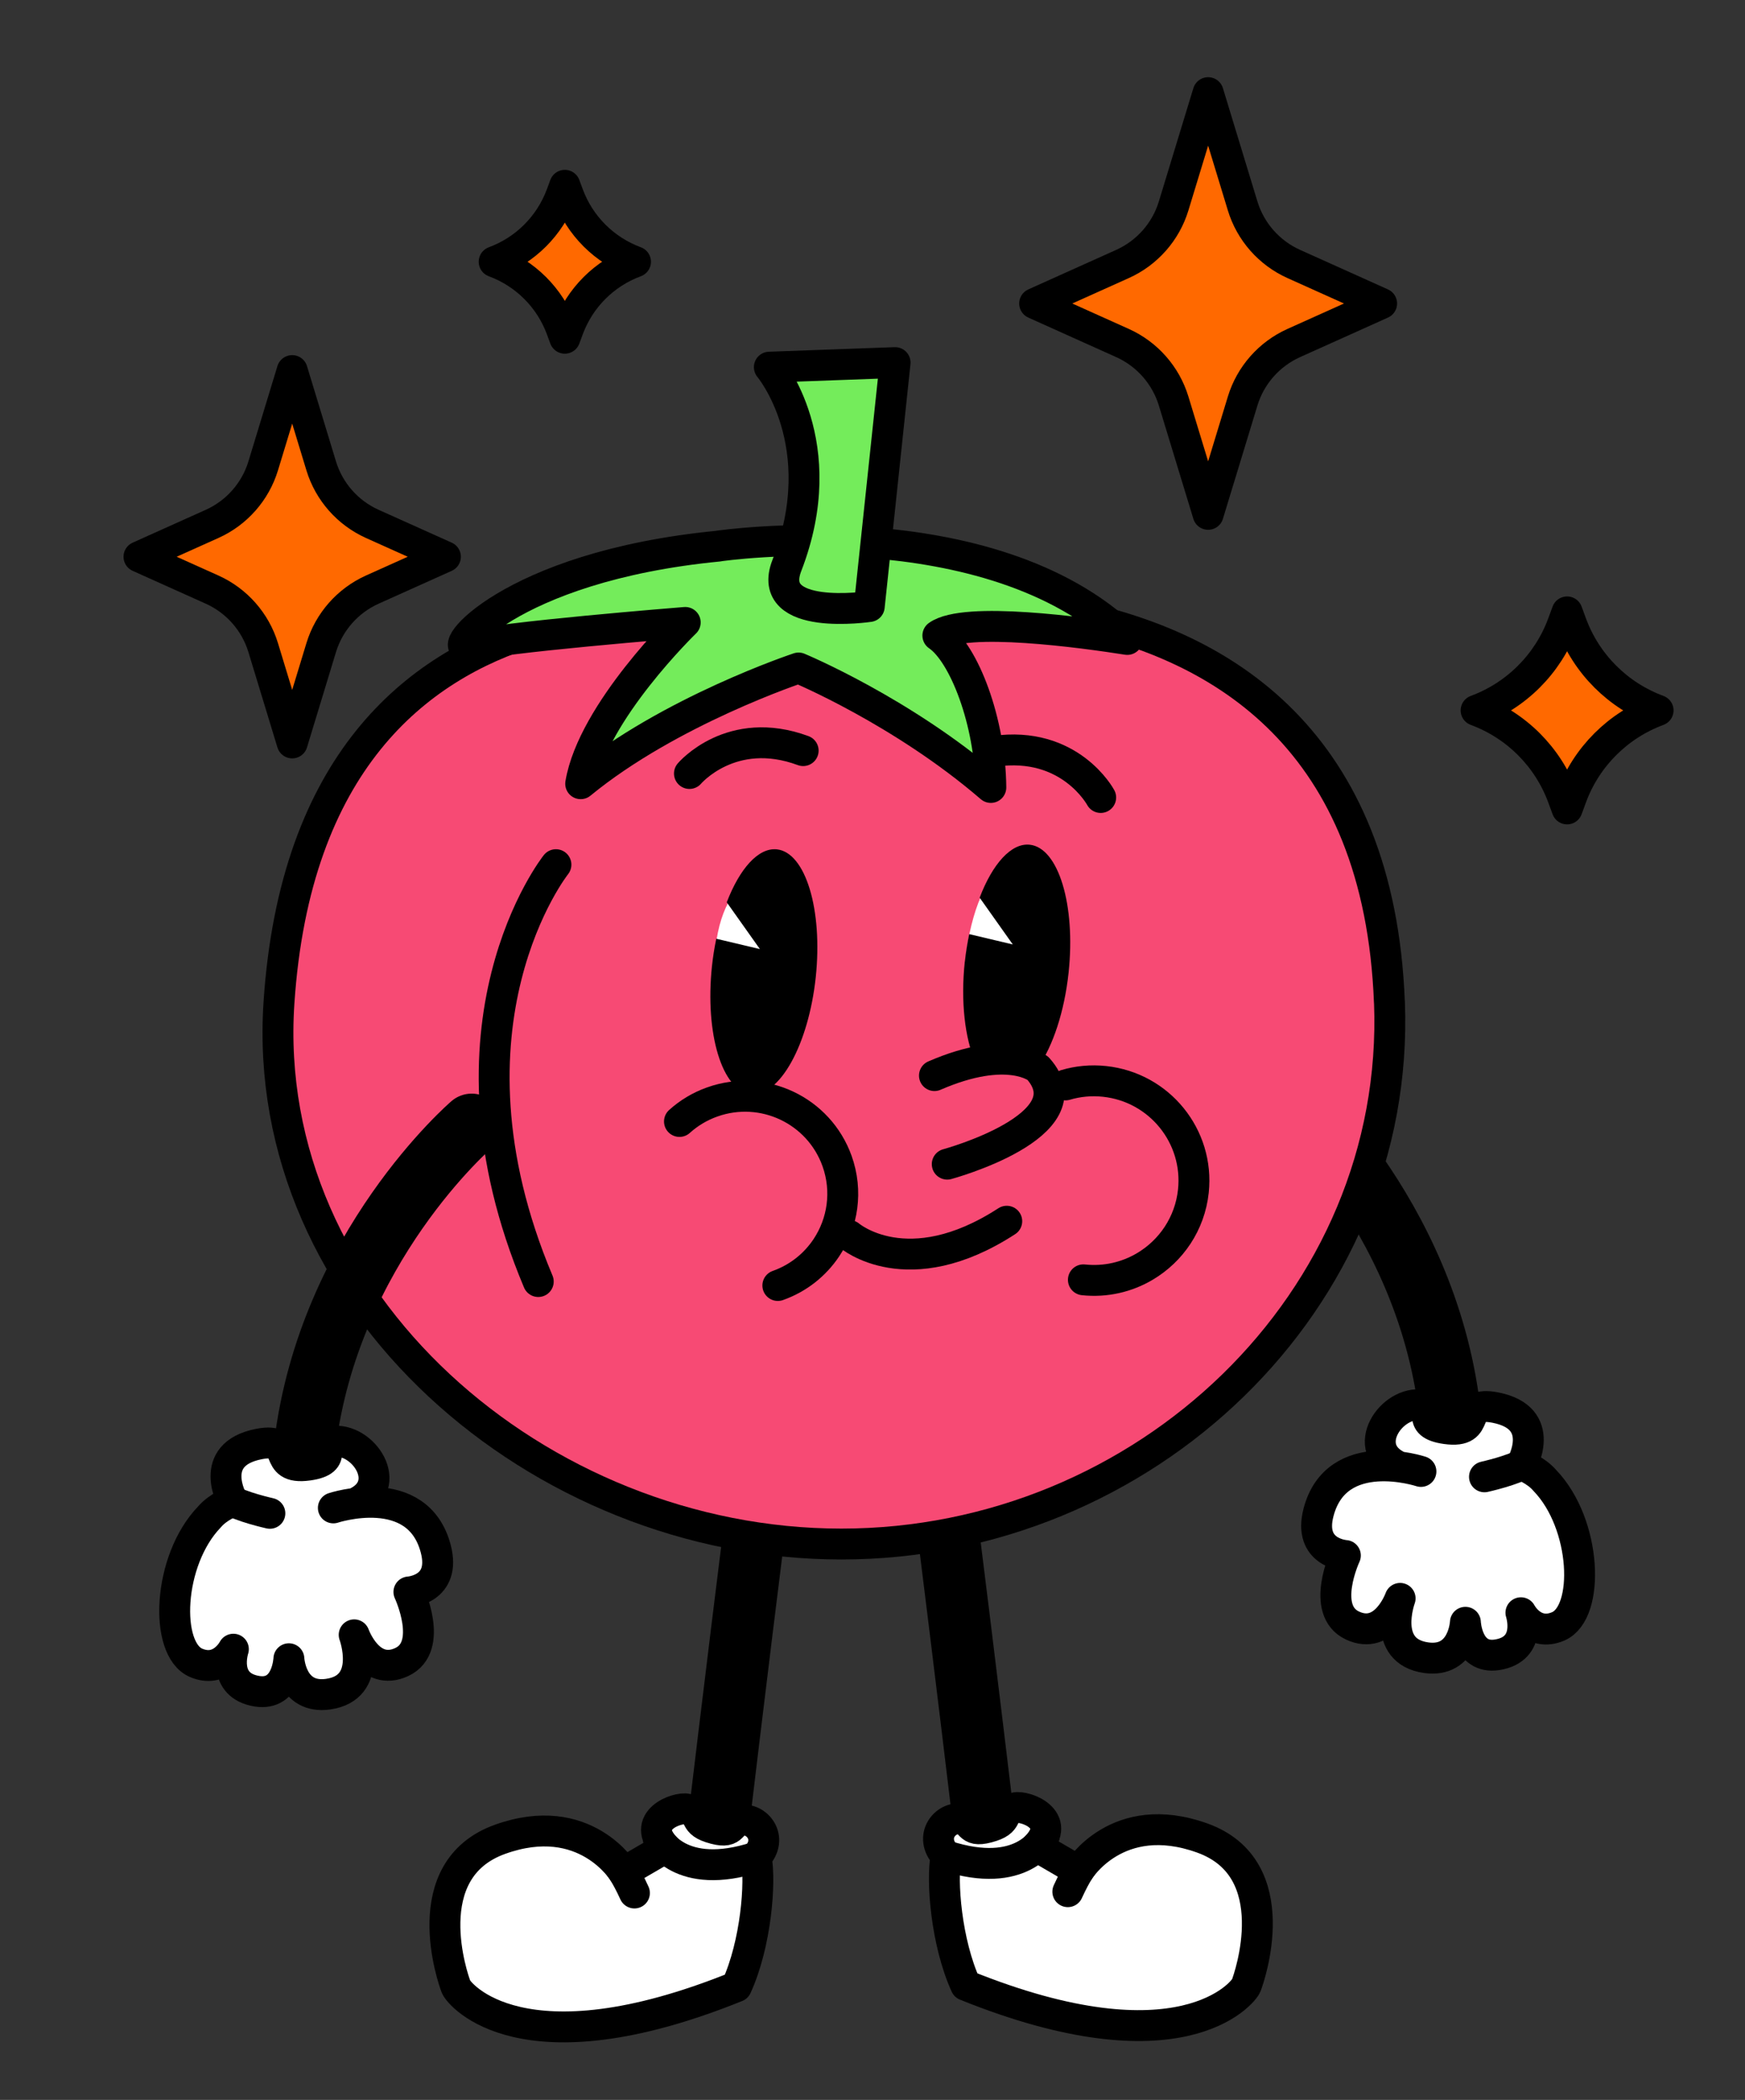 <svg width="113" height="136" viewBox="0 0 113 136" fill="none" xmlns="http://www.w3.org/2000/svg">
    <rect x="0" y="0" width="113" height="136" fill="#333333" stroke="none"/>
    <path d="M78.235 6L80.469 13.339C80.978 15.008 82.185 16.379 83.779 17.096L89.469 19.656L83.779 22.216C82.185 22.934 80.978 24.304 80.469 25.973L78.235 33.312L76 25.973C75.491 24.304 74.284 22.934 72.69 22.216L67 19.656L72.69 17.096C74.284 16.379 75.491 15.008 76 13.339L78.235 6Z"
          fill="#FF6900" stroke="black" stroke-width="2" stroke-linecap="round" stroke-linejoin="round"/>
    <path d="M18.922 24L20.8 30.175C21.309 31.844 22.516 33.214 24.11 33.931L28.843 36.058L24.11 38.185C22.516 38.903 21.309 40.273 20.8 41.942L18.922 48.117L17.043 41.942C16.534 40.273 15.327 38.903 13.733 38.185L9 36.058L13.733 33.931C15.327 33.214 16.534 31.844 17.043 30.175L18.922 24Z"
          fill="#FF6900" stroke="black" stroke-width="2" stroke-linecap="round" stroke-linejoin="round"/>
    <path d="M101.48 39.629L101.771 40.421C102.732 43.01 104.779 45.051 107.373 46.01C104.779 46.969 102.732 49.011 101.771 51.599L101.48 52.391L101.188 51.599C100.227 49.011 98.181 46.969 95.587 46.01C98.181 45.051 100.227 43.01 101.188 40.421L101.48 39.629Z"
          fill="#FF6900" stroke="black" stroke-width="2" stroke-linecap="round" stroke-linejoin="round"/>
    <path d="M36.576 12L36.804 12.614C37.548 14.624 39.139 16.208 41.153 16.953C39.139 17.695 37.551 19.283 36.804 21.292L36.576 21.907L36.349 21.292C35.605 19.283 34.014 17.699 32 16.953C34.014 16.211 35.601 14.624 36.349 12.614L36.576 12Z"
          fill="#FF6900" stroke="black" stroke-width="2" stroke-linecap="round" stroke-linejoin="round"/>
    <path d="M63.735 118.276C63.735 118.276 62.593 108.654 61.158 97.206" stroke="black" stroke-width="4"
          stroke-linecap="round" stroke-linejoin="round"/>
    <path d="M67.133 119.59L69.849 121.17C69.849 121.17 72.333 117.055 77.856 119.04C83.379 121.024 80.888 128.122 80.699 128.595C80.514 129.067 76.429 134.194 62.539 128.58C61.279 125.814 60.956 121.83 61.265 120.19C60.091 118.944 61.265 117.609 62.247 117.818C63.041 117.985 62.646 118.784 64.219 118.276C65.425 117.886 64.724 117.325 65.749 117.08C66.372 116.93 68.834 117.818 67.13 119.59H67.133Z"
          fill="white" stroke="black" stroke-width="2" stroke-linecap="round" stroke-linejoin="round"/>
    <path d="M67.6 119.004C67.6 119.004 66.201 121.788 61.269 120.19L67.6 119.004Z" fill="white"/>
    <path d="M67.6 119.004C67.6 119.004 66.201 121.788 61.269 120.19" stroke="black" stroke-width="2"
          stroke-linecap="round" stroke-linejoin="round"/>
    <path d="M70.069 120.858C70.069 120.858 69.721 121.262 69.148 122.516L70.069 120.858Z" fill="white"/>
    <path d="M70.069 120.858C70.069 120.858 69.721 121.262 69.148 122.516" stroke="black" stroke-width="2"
          stroke-linecap="round" stroke-linejoin="round"/>
    <path d="M46.497 118.361C46.497 118.361 47.639 108.739 49.073 97.291" stroke="black" stroke-width="4"
          stroke-linecap="round" stroke-linejoin="round"/>
    <path d="M43.098 119.675L40.383 121.255C40.383 121.255 37.899 117.14 32.376 119.125C26.853 121.11 29.344 128.208 29.533 128.68C29.721 129.152 33.803 134.279 47.692 128.666C48.952 125.9 49.276 121.916 48.966 120.275C50.141 119.029 48.966 117.694 47.984 117.903C47.191 118.07 47.586 118.869 46.013 118.361C44.806 117.971 45.507 117.41 44.483 117.165C43.86 117.016 41.397 117.903 43.102 119.675H43.098Z"
          fill="white" stroke="black" stroke-width="2" stroke-linecap="round" stroke-linejoin="round"/>
    <path d="M42.632 119.089C42.632 119.089 44.031 121.873 48.963 120.275L42.632 119.089Z" fill="white"/>
    <path d="M42.632 119.089C42.632 119.089 44.031 121.873 48.963 120.275" stroke="black" stroke-width="2"
          stroke-linecap="round" stroke-linejoin="round"/>
    <path d="M40.162 120.943C40.162 120.943 40.511 121.348 41.084 122.601L40.162 120.943Z" fill="white"/>
    <path d="M40.162 120.943C40.162 120.943 40.511 121.348 41.084 122.601" stroke="black" stroke-width="2"
          stroke-linecap="round" stroke-linejoin="round"/>
    <path d="M92.015 95.299C92.015 95.299 86.556 93.491 85.385 97.94C84.688 100.593 87.122 100.742 87.122 100.742C87.122 100.742 85.467 104.286 87.578 105.276C89.688 106.27 90.667 103.519 90.667 103.519C90.667 103.519 89.403 106.945 92.353 107.361C94.77 107.701 94.894 105.067 94.894 105.067C94.894 105.067 94.994 107.485 96.955 107.172C99.271 106.8 98.489 104.449 98.489 104.449C98.489 104.449 99.3 106.025 100.908 105.33C102.972 104.438 102.752 98.711 100.047 95.892C99.456 95.196 98.524 94.873 98.524 94.873C98.524 94.873 100.268 91.833 96.834 91.162C94.407 90.686 96.126 92.877 93.638 92.529C91.538 92.234 93.054 91.151 92.122 90.999C90.104 90.675 87.962 93.839 90.624 95.004"
          fill="white"/>
    <path d="M92.015 95.299C92.015 95.299 86.556 93.491 85.385 97.94C84.688 100.593 87.122 100.742 87.122 100.742C87.122 100.742 85.467 104.286 87.578 105.276C89.688 106.27 90.667 103.519 90.667 103.519C90.667 103.519 89.403 106.945 92.353 107.361C94.77 107.701 94.894 105.067 94.894 105.067C94.894 105.067 94.994 107.485 96.955 107.172C99.271 106.8 98.489 104.449 98.489 104.449C98.489 104.449 99.3 106.025 100.908 105.33C102.972 104.438 102.752 98.711 100.047 95.892C99.456 95.196 98.524 94.873 98.524 94.873C98.524 94.873 100.268 91.833 96.834 91.162C94.407 90.686 96.126 92.877 93.638 92.529C91.538 92.234 93.054 91.151 92.122 90.999C90.104 90.675 87.962 93.839 90.624 95.004"
          stroke="black" stroke-width="2" stroke-linecap="round" stroke-linejoin="round"/>
    <path d="M83.058 70.468C83.058 70.468 92.304 78.408 93.859 91.254" stroke="black" stroke-width="4"
          stroke-linecap="round" stroke-linejoin="round"/>
    <path d="M96.129 95.647C96.129 95.647 98.069 95.213 98.748 94.741" stroke="black" stroke-width="2"
          stroke-linecap="round" stroke-linejoin="round"/>
    <path d="M89.976 64.904C90.725 84.273 74.086 100 54.484 100C34.882 100 16.783 84.291 18.064 64.951C20.132 33.793 49.573 40.092 49.573 40.092C49.573 40.092 88.662 31.068 89.972 64.904H89.976Z"
          fill="#F74A74" stroke="black" stroke-width="2" stroke-linecap="round" stroke-linejoin="round"/>
    <path d="M21.586 97.66C21.586 97.66 27.045 95.853 28.216 100.302C28.913 102.954 26.479 103.103 26.479 103.103C26.479 103.103 28.134 106.647 26.024 107.638C23.913 108.632 22.935 105.88 22.935 105.88C22.935 105.88 24.198 109.306 21.248 109.722C18.832 110.063 18.707 107.428 18.707 107.428C18.707 107.428 18.608 109.846 16.647 109.534C14.33 109.161 15.113 106.81 15.113 106.81C15.113 106.81 14.302 108.387 12.693 107.691C10.629 106.8 10.85 101.072 13.554 98.253C14.145 97.557 15.077 97.234 15.077 97.234C15.077 97.234 13.334 94.194 16.768 93.523C19.195 93.047 17.476 95.238 19.963 94.89C22.063 94.596 20.547 93.513 21.479 93.36C23.497 93.037 25.639 96.201 22.977 97.365"
          fill="white"/>
    <path d="M21.586 97.66C21.586 97.66 27.045 95.853 28.216 100.302C28.913 102.954 26.479 103.103 26.479 103.103C26.479 103.103 28.134 106.647 26.024 107.638C23.913 108.632 22.935 105.88 22.935 105.88C22.935 105.88 24.198 109.306 21.248 109.722C18.832 110.063 18.707 107.428 18.707 107.428C18.707 107.428 18.608 109.846 16.647 109.534C14.33 109.161 15.113 106.81 15.113 106.81C15.113 106.81 14.302 108.387 12.693 107.691C10.629 106.8 10.85 101.072 13.554 98.253C14.145 97.557 15.077 97.234 15.077 97.234C15.077 97.234 13.334 94.194 16.768 93.523C19.195 93.047 17.476 95.238 19.963 94.89C22.063 94.596 20.547 93.513 21.479 93.36C23.497 93.037 25.639 96.201 22.977 97.365"
          stroke="black" stroke-width="2" stroke-linecap="round" stroke-linejoin="round"/>
    <path d="M30.543 72.829C30.543 72.829 21.298 80.769 19.742 93.616" stroke="black" stroke-width="4"
          stroke-linecap="round" stroke-linejoin="round"/>
    <path d="M17.476 98.011C17.476 98.011 15.536 97.578 14.857 97.106" stroke="black" stroke-width="2"
          stroke-linecap="round" stroke-linejoin="round"/>
    <path d="M66.754 62.083C66.92 59.429 66.23 56.577 65 56.5C63.77 56.423 62.666 59.846 62.5 62.5C62.334 65.154 62.997 66.673 64.227 66.75C65.457 66.826 66.588 64.737 66.754 62.083Z"
          fill="white"/>
    <path d="M50.754 62.083C50.92 59.429 50.058 57.215 48.828 57.139C47.598 57.062 46.466 59.151 46.3 61.806C46.135 64.46 46.997 66.673 48.227 66.75C49.457 66.826 50.588 64.737 50.754 62.083Z"
          fill="white"/>
    <path d="M36 56C36 56 27.819 66.286 34.856 83" stroke="black" stroke-width="2" stroke-linecap="round"
          stroke-linejoin="round"/>
    <path d="M62.477 62.278C62.201 64.874 62.488 67.237 63.148 68.766C66.665 67.838 67.229 69.109 67.229 69.109C68.18 67.745 68.926 65.532 69.199 62.987C69.665 58.611 68.539 54.901 66.68 54.708C65.478 54.583 64.268 55.961 63.439 58.138L65.585 61.168L62.761 60.498C62.646 61.064 62.546 61.662 62.481 62.278H62.477Z"
          fill="black"/>
    <path d="M49.208 61.467L47.062 58.438C47.895 56.265 49.104 54.883 50.306 55.008C52.161 55.205 53.288 58.911 52.825 63.286C52.359 67.662 50.478 71.053 48.623 70.856C46.768 70.659 45.641 66.953 46.104 62.577C46.169 61.962 46.265 61.367 46.384 60.798L49.208 61.467Z"
          fill="black"/>
    <path d="M71.277 51.65C71.277 51.65 69.303 47.948 64.387 48.66" stroke="black" stroke-width="2"
          stroke-linecap="round" stroke-linejoin="round"/>
    <path d="M44.646 50.096C44.646 50.096 47.355 46.892 52.01 48.614" stroke="black" stroke-width="2"
          stroke-linecap="round" stroke-linejoin="round"/>
    <path d="M61.34 75.397C61.34 75.397 70.527 72.905 67.214 69.195C67.214 69.195 65.312 67.577 60.511 69.661"
          stroke="black" stroke-width="2" stroke-linecap="round" stroke-linejoin="round"/>
    <path d="M70.156 82.888C71.598 83.042 72.98 82.709 74.139 82.021C75.836 81.015 77.053 79.254 77.279 77.144C77.656 73.596 75.079 70.413 71.523 70.037C70.647 69.944 69.793 70.03 69 70.266"
          stroke="black" stroke-width="2" stroke-linecap="round" stroke-linejoin="round"/>
    <path d="M50.37 83.256C51.705 82.783 52.781 81.906 53.51 80.814C54.579 79.213 54.902 77.147 54.206 75.196C53.032 71.912 49.415 70.197 46.124 71.368C45.313 71.655 44.599 72.091 44 72.632"
          stroke="black" stroke-width="2" stroke-linecap="round" stroke-linejoin="round"/>
    <path d="M55.005 80.022C55.005 80.022 58.77 83.264 65.194 79.092" stroke="black" stroke-width="2"
          stroke-linecap="round" stroke-linejoin="round"/>
    <path d="M46.529 35.365C46.529 35.365 64.081 32.771 73 41.414C70.167 40.967 62.487 39.907 60.732 41.162C62.43 42.317 64.127 46.746 64.163 51C58.407 46.042 51.712 43.263 51.712 43.263C51.712 43.263 43.352 46.031 37.603 50.758C38.377 46.113 44.373 40.312 44.373 40.312C44.373 40.312 32.044 41.294 30.357 41.859C28.669 42.424 32.792 36.705 46.529 35.369V35.365Z"
          fill="#74EC5B" stroke="black" stroke-width="2" stroke-linecap="round" stroke-linejoin="round"/>
    <path d="M49.82 23.779C49.82 23.779 54.005 28.732 50.952 36.629C49.536 40.29 56.29 39.282 56.29 39.282L57.963 23.484L49.824 23.779H49.82Z"
          fill="#74EC5B" stroke="black" stroke-width="2" stroke-linecap="round" stroke-linejoin="round"/>
</svg>
